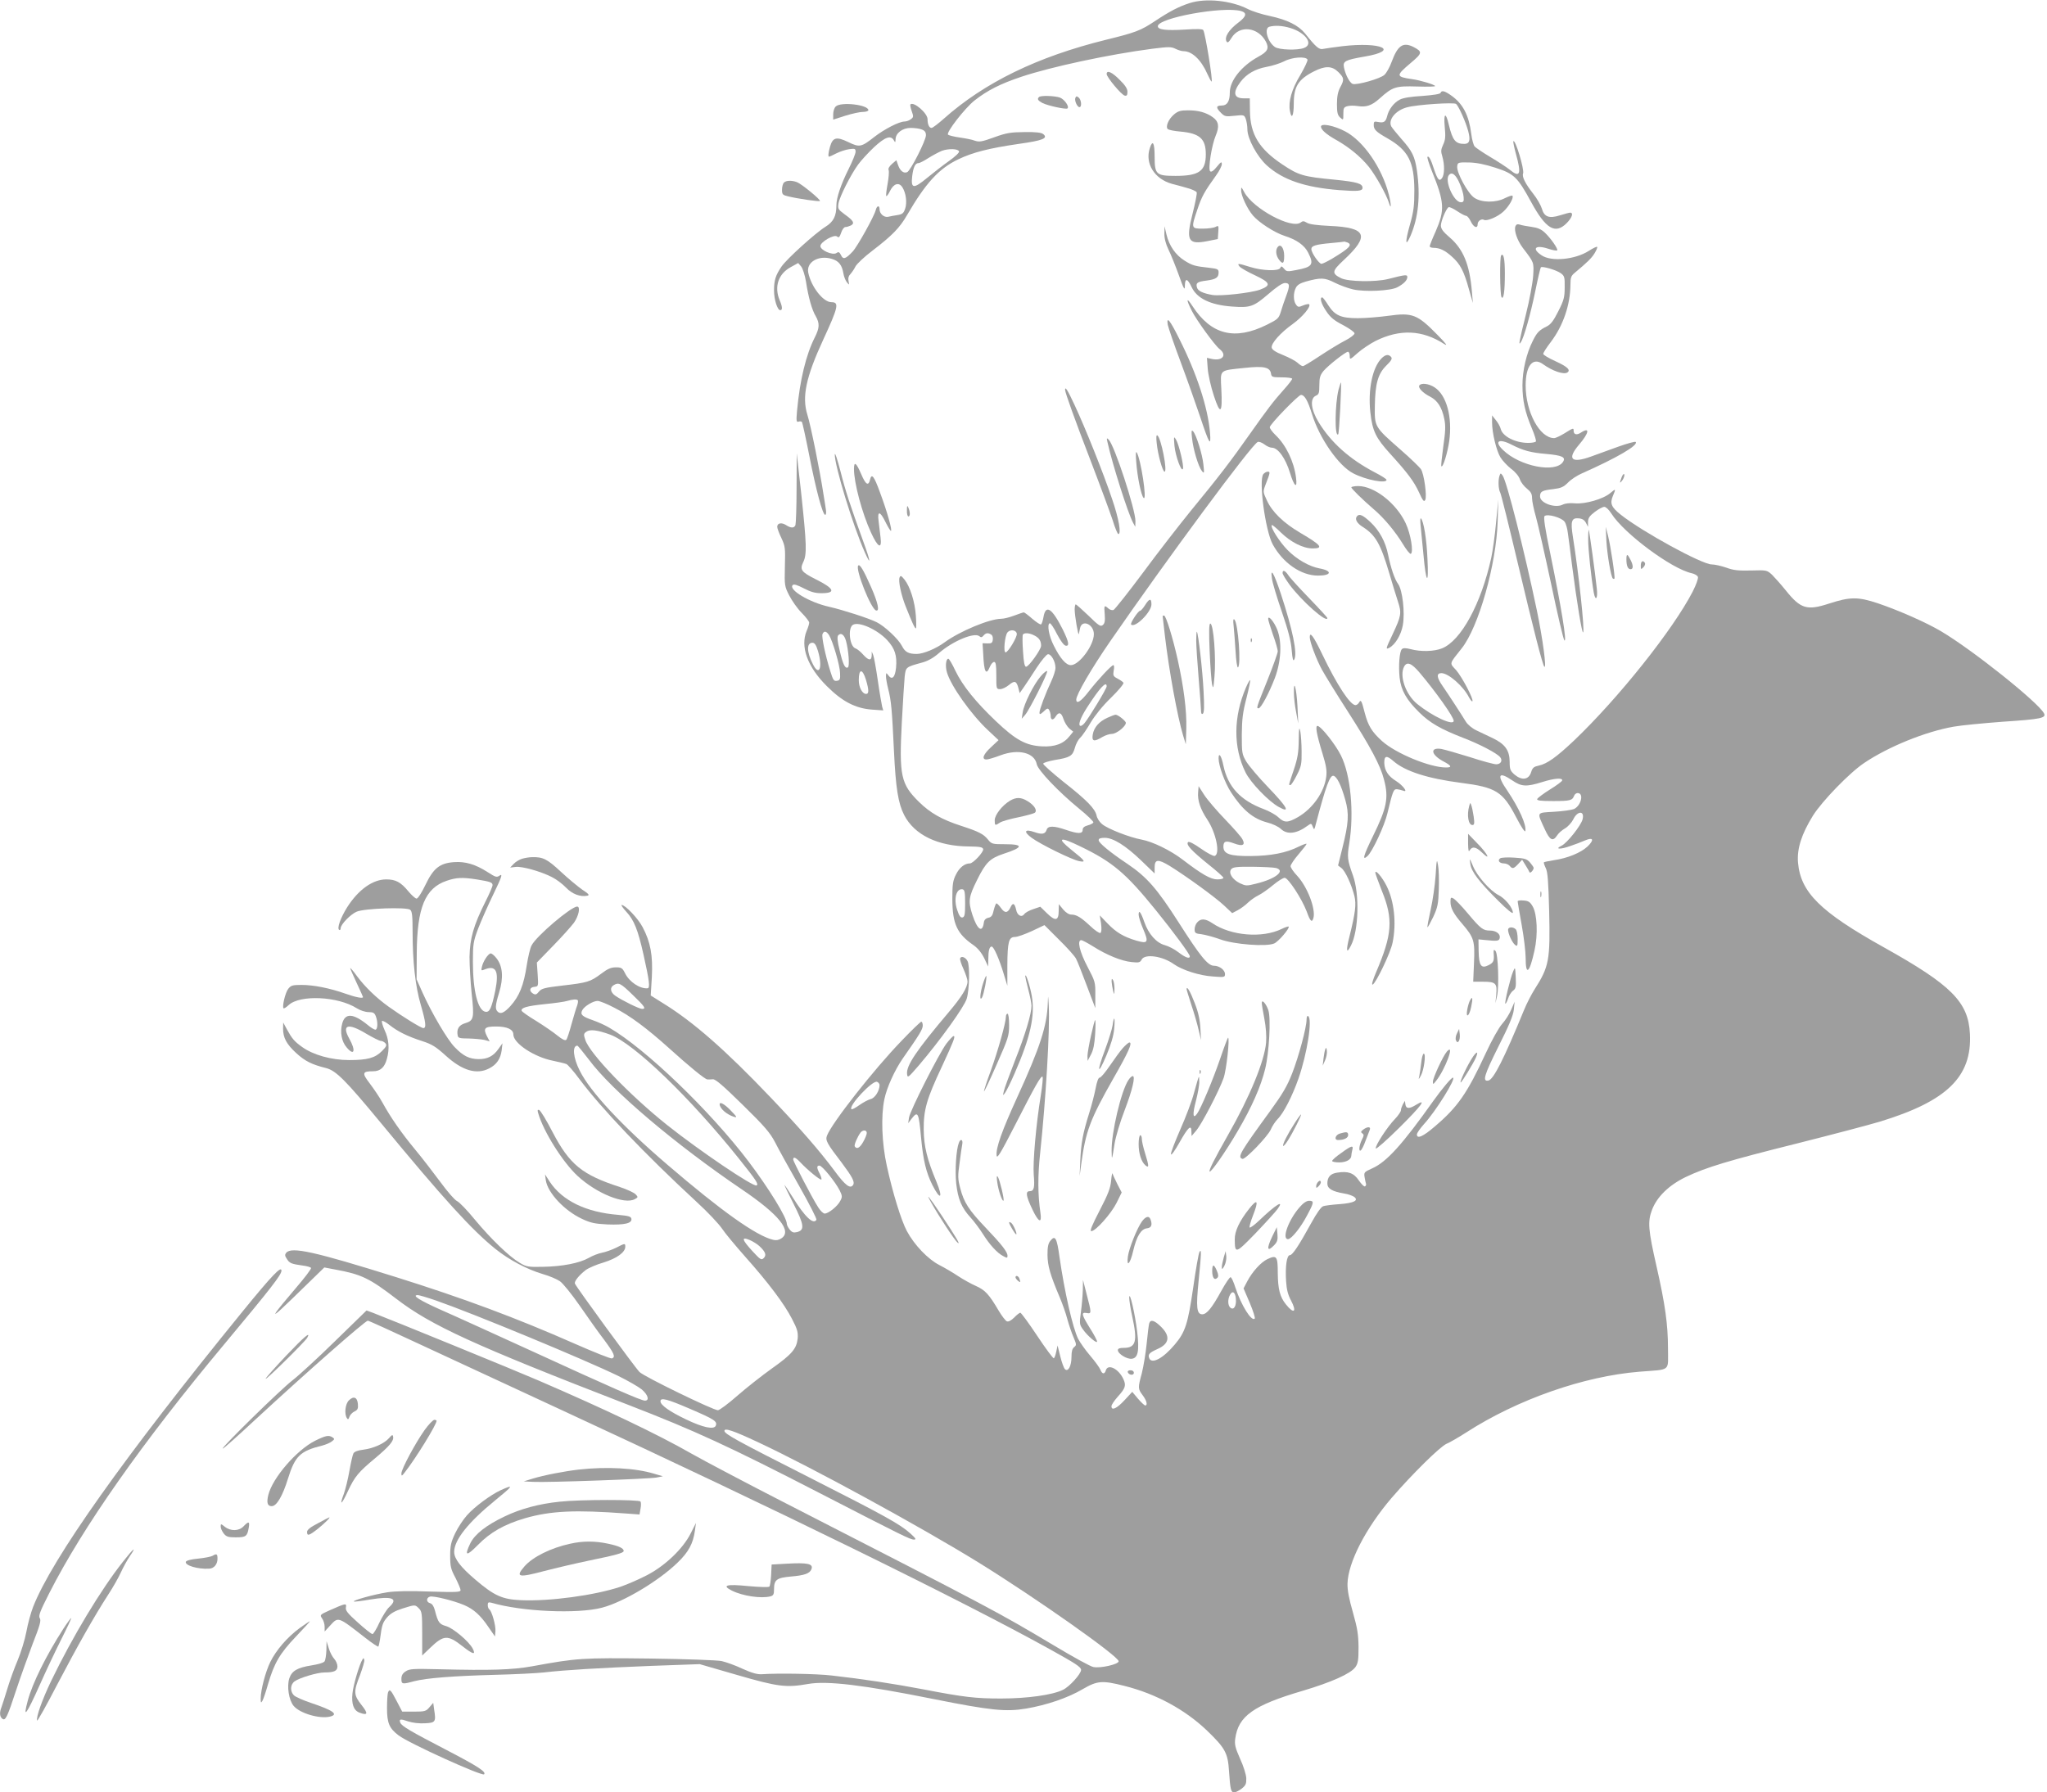 <?xml version="1.0" standalone="no"?>
<!DOCTYPE svg PUBLIC "-//W3C//DTD SVG 20010904//EN"
 "http://www.w3.org/TR/2001/REC-SVG-20010904/DTD/svg10.dtd">
<svg version="1.0" xmlns="http://www.w3.org/2000/svg"
 width="1280pt" height="1121pt" viewBox="0 0 1280 1121"
 preserveAspectRatio="xMidYMid meet">
<g transform="translate(0,1121) scale(0.1,-0.1)"
fill="#9e9e9e" stroke="none">
<path d="M7440 11191 c-69 -22 -126 -52 -215 -111 -93 -62 -123 -73 -310 -119
-429 -106 -759 -267 -1014 -494 -35 -31 -69 -57 -76 -57 -15 0 -25 22 -25 55
0 37 -87 112 -107 92 -3 -3 1 -22 8 -42 12 -34 12 -38 -6 -51 -10 -8 -28 -14
-39 -14 -34 0 -126 -48 -187 -95 -84 -66 -94 -68 -166 -33 -73 35 -96 29 -113
-30 -11 -40 -13 -62 -5 -62 2 0 22 9 45 21 22 11 58 23 80 26 36 5 40 3 40
-16 0 -12 -20 -61 -44 -109 -48 -96 -76 -179 -76 -226 0 -67 -18 -103 -68
-134 -63 -39 -242 -201 -275 -249 -37 -54 -47 -86 -47 -149 0 -57 21 -124 39
-124 15 0 14 21 -4 63 -35 84 -8 164 69 206 l47 26 19 -22 c10 -13 23 -54 30
-95 15 -98 37 -176 61 -216 25 -44 24 -73 -6 -132 -55 -109 -93 -265 -111
-459 -6 -65 -4 -73 10 -68 8 3 18 2 21 -3 3 -5 24 -100 46 -212 42 -214 83
-368 99 -368 5 0 7 12 5 28 -2 15 -9 61 -16 102 -20 134 -79 429 -101 498 -34
111 -8 234 99 466 95 206 102 236 52 236 -52 0 -127 97 -145 185 -13 66 65
111 147 86 44 -13 64 -38 73 -92 3 -19 13 -44 22 -55 15 -18 15 -18 10 8 -4
18 0 32 11 43 9 10 24 31 32 48 9 17 57 62 106 99 125 96 170 142 217 223 117
201 199 291 321 349 90 43 191 69 377 96 150 21 185 35 154 61 -13 10 -45 14
-118 13 -87 -1 -113 -5 -190 -33 -77 -28 -93 -30 -120 -21 -17 7 -60 15 -95
20 -35 5 -68 13 -73 18 -13 13 104 164 165 213 80 63 162 105 294 149 185 62
549 140 818 175 103 13 119 13 145 0 16 -8 38 -15 50 -15 54 0 111 -54 150
-143 12 -26 23 -47 26 -47 10 0 -39 301 -52 322 -5 7 -41 8 -115 3 -118 -7
-169 -1 -169 21 0 52 407 126 520 95 39 -11 34 -34 -15 -71 -62 -46 -91 -94
-75 -120 6 -10 14 -4 30 22 49 83 167 70 216 -23 21 -42 11 -62 -48 -94 -104
-57 -178 -149 -178 -223 0 -55 -16 -82 -50 -82 -37 0 -38 -13 -5 -46 23 -23
30 -24 85 -18 58 6 60 6 70 -20 5 -15 10 -44 10 -65 0 -58 61 -171 122 -226
100 -90 237 -137 452 -154 117 -9 146 -6 146 14 0 27 -34 37 -172 51 -199 19
-227 27 -330 96 -145 97 -200 188 -202 333 l-1 80 -38 0 c-63 0 -70 37 -20
103 37 49 92 81 164 94 35 6 83 22 108 34 49 27 138 33 147 11 2 -7 -18 -50
-45 -96 -54 -89 -76 -167 -65 -225 10 -57 24 -31 24 45 0 108 28 153 127 203
71 36 113 34 152 -5 36 -36 38 -47 11 -96 -14 -27 -20 -57 -20 -104 0 -53 4
-69 20 -84 20 -18 20 -17 20 23 0 36 3 42 26 48 14 4 41 4 61 1 56 -9 90 2
141 48 80 72 99 78 233 74 64 -2 115 -1 113 3 -6 10 -93 36 -144 43 -102 15
-103 21 -10 100 75 63 76 71 19 101 -66 33 -99 10 -137 -93 -12 -33 -32 -69
-45 -81 -25 -24 -170 -65 -198 -57 -19 6 -46 57 -55 103 -8 39 7 47 128 68
225 38 107 94 -139 65 -54 -7 -107 -14 -120 -17 -24 -6 -45 12 -111 95 -43 53
-111 87 -222 111 -49 10 -111 30 -138 44 -105 53 -261 69 -362 37z m628 -156
c97 -29 148 -102 86 -125 -41 -16 -156 -12 -182 6 -46 32 -70 118 -34 127 35
9 80 7 130 -8z m-2304 -635 c19 -7 26 -17 26 -36 0 -32 -97 -224 -118 -231
-22 -9 -44 9 -56 44 l-11 31 -27 -23 c-18 -16 -26 -30 -21 -40 3 -9 0 -48 -7
-86 -7 -38 -11 -72 -8 -75 3 -3 14 12 24 33 23 46 56 55 77 21 22 -35 30 -95
17 -133 -10 -29 -17 -35 -48 -40 -20 -3 -47 -8 -59 -11 -25 -5 -53 19 -53 47
0 27 -17 24 -24 -5 -10 -40 -115 -228 -144 -259 -44 -47 -60 -52 -73 -23 -10
20 -15 23 -29 13 -25 -15 -100 18 -100 44 0 26 86 75 104 60 11 -10 16 -5 26
24 6 19 18 35 26 35 9 0 24 5 35 10 25 14 16 30 -40 70 -40 30 -43 34 -38 67
7 43 77 181 123 244 19 26 63 74 99 108 69 64 105 77 124 44 9 -16 10 -15 11
5 0 39 43 72 94 72 25 0 56 -4 70 -10z m233 -137 c3 -7 -26 -34 -63 -60 -37
-26 -98 -74 -136 -105 -86 -71 -103 -69 -94 10 7 57 19 82 40 82 7 0 34 14 62
32 27 17 65 37 84 45 42 15 102 13 107 -4z"/>
<path d="M6920 10747 c0 -20 93 -131 113 -135 13 -3 17 3 17 24 0 19 -14 41
-49 75 -47 48 -81 63 -81 36z"/>
<path d="M9008 10629 c-2 -7 -46 -14 -113 -19 -72 -4 -121 -12 -142 -23 -37
-19 -69 -61 -79 -103 -9 -36 -21 -44 -56 -37 -25 5 -28 3 -28 -19 0 -28 15
-43 84 -82 132 -76 169 -146 170 -326 0 -96 -4 -131 -27 -213 -32 -112 -30
-147 3 -72 49 114 63 249 40 409 -13 88 -30 122 -96 196 -29 33 -58 69 -64 79
-22 42 28 102 99 120 63 17 292 32 306 21 16 -14 61 -113 76 -171 15 -56 8
-79 -25 -79 -55 0 -73 23 -96 118 -19 83 -34 77 -26 -11 6 -61 4 -82 -10 -112
-14 -30 -15 -42 -5 -74 15 -51 14 -113 -2 -135 -17 -23 -28 -10 -51 59 -18 57
-32 82 -40 74 -3 -3 9 -43 28 -90 79 -195 81 -243 23 -377 -21 -46 -37 -87
-37 -92 0 -6 11 -10 24 -10 39 0 72 -16 116 -56 51 -46 74 -89 105 -202 l25
-87 -6 70 c-14 170 -54 267 -139 340 -41 35 -55 54 -55 74 0 28 32 105 48 115
5 3 29 -8 53 -24 24 -16 50 -30 57 -30 7 0 20 -16 29 -35 18 -38 43 -47 43
-16 0 19 25 35 39 26 17 -10 85 18 121 51 36 33 68 89 57 100 -3 3 -23 -4 -46
-15 -57 -30 -146 -29 -192 2 -40 26 -112 158 -107 197 3 24 5 25 73 24 48 -1
101 -12 166 -33 117 -38 138 -58 223 -214 92 -169 151 -204 222 -133 34 34 45
66 22 66 -6 0 -35 -8 -64 -17 -68 -21 -98 -10 -113 43 -6 20 -30 63 -55 94
-48 61 -70 105 -62 125 9 24 -48 214 -61 202 -2 -3 5 -39 16 -79 36 -128 26
-153 -39 -99 -20 16 -74 51 -121 79 -47 28 -91 58 -98 66 -7 8 -17 44 -21 78
-15 117 -51 187 -123 239 -43 31 -63 36 -69 18z m120 -568 c12 -27 23 -64 24
-82 3 -28 -1 -34 -17 -34 -44 0 -104 135 -75 170 19 23 44 3 68 -54z"/>
<path d="M6497 10603 c-13 -12 -7 -22 21 -37 33 -17 149 -42 157 -34 13 12
-20 58 -48 68 -33 11 -120 14 -130 3z"/>
<path d="M6724 10597 c-6 -17 12 -57 26 -57 16 0 12 46 -5 60 -12 10 -16 9
-21 -3z"/>
<path d="M5226 10544 c-9 -8 -16 -30 -16 -49 l0 -33 75 24 c42 13 91 24 110
24 19 0 35 5 35 11 0 34 -173 54 -204 23z"/>
<path d="M7342 10495 c-36 -30 -56 -79 -39 -93 7 -5 42 -12 79 -15 120 -11
158 -45 158 -142 0 -105 -42 -135 -189 -135 -121 0 -131 9 -131 119 0 88 -12
110 -30 55 -32 -96 29 -194 139 -224 20 -5 61 -16 92 -25 31 -8 59 -21 62 -28
3 -7 -9 -66 -25 -130 -44 -172 -30 -199 92 -175 l65 13 3 43 c3 41 2 43 -17
33 -11 -6 -47 -11 -80 -11 -73 0 -74 1 -33 122 27 80 43 109 117 212 19 26 35
58 35 69 0 18 -5 16 -31 -16 -21 -26 -35 -35 -42 -28 -14 14 10 164 35 223 24
57 19 89 -20 116 -41 29 -89 42 -153 42 -47 0 -63 -5 -87 -25z"/>
<path d="M8260 10418 c0 -19 34 -49 95 -83 83 -47 153 -105 205 -169 45 -58
108 -171 125 -224 15 -50 15 -11 0 49 -43 169 -158 336 -273 397 -70 37 -152
53 -152 30z"/>
<path d="M4902 10068 c-7 -7 -12 -27 -12 -45 0 -29 4 -33 38 -41 61 -15 193
-34 199 -29 7 7 -115 107 -144 118 -33 12 -67 11 -81 -3z"/>
<path d="M7761 10020 c-1 -32 38 -116 73 -157 38 -45 136 -108 198 -128 76
-24 125 -59 148 -105 38 -75 27 -90 -75 -109 -55 -11 -61 -10 -76 9 -14 16
-18 17 -23 5 -8 -22 -110 -19 -188 5 -77 24 -84 25 -67 3 8 -9 51 -34 97 -55
97 -46 102 -63 30 -90 -56 -20 -243 -41 -296 -33 -58 10 -91 25 -97 46 -9 29
1 37 58 44 61 8 77 19 77 51 0 20 -6 23 -57 29 -93 10 -108 15 -156 45 -56 35
-96 93 -113 163 l-12 52 -1 -45 c-1 -29 8 -64 25 -100 15 -30 44 -102 65 -160
32 -90 38 -100 38 -67 1 49 16 47 42 -8 33 -71 117 -112 250 -122 116 -9 137
-2 229 77 53 46 89 70 105 70 31 0 32 -16 6 -85 -10 -27 -25 -70 -32 -95 -13
-42 -19 -47 -87 -81 -201 -100 -348 -63 -465 116 -39 60 -42 45 -4 -30 27 -55
144 -216 173 -238 49 -38 18 -76 -48 -62 l-31 7 5 -68 c3 -38 20 -114 38 -168
41 -126 55 -113 47 41 -6 124 -16 115 146 132 120 13 159 5 165 -37 3 -20 9
-22 68 -22 35 0 64 -4 64 -9 0 -5 -21 -33 -48 -63 -69 -77 -107 -127 -217
-283 -120 -170 -189 -261 -365 -475 -74 -91 -211 -267 -303 -392 -93 -125
-176 -229 -184 -233 -9 -3 -23 1 -33 10 -25 23 -27 19 -22 -38 3 -40 0 -56
-12 -66 -14 -12 -26 -4 -89 58 -41 39 -77 71 -80 71 -4 0 -7 -14 -7 -32 0 -37
22 -168 26 -153 1 6 5 22 8 38 13 55 86 22 86 -39 0 -71 -92 -194 -144 -194
-30 0 -67 42 -107 123 -30 58 -43 133 -25 139 5 2 26 -28 45 -67 21 -40 43
-71 54 -73 26 -5 21 23 -18 102 -67 133 -106 158 -120 77 -4 -23 -11 -43 -15
-46 -5 -3 -29 13 -55 35 -25 22 -49 40 -53 40 -4 0 -31 -9 -60 -20 -29 -11
-65 -20 -81 -20 -72 0 -258 -77 -354 -147 -54 -40 -134 -73 -175 -73 -51 0
-73 12 -92 50 -22 43 -108 124 -159 149 -48 24 -209 76 -296 96 -123 27 -257
107 -228 136 7 7 27 1 68 -20 44 -23 71 -31 111 -31 94 0 82 29 -37 88 -89 45
-99 59 -76 107 23 48 21 110 -12 420 l-29 260 -1 -217 c0 -119 -4 -223 -7
-232 -8 -20 -28 -20 -59 0 -28 18 -55 13 -55 -11 0 -9 12 -41 26 -70 24 -51
25 -63 22 -177 -3 -120 -2 -125 27 -182 17 -33 51 -82 78 -109 26 -26 47 -54
47 -61 0 -8 -7 -31 -16 -52 -41 -98 5 -225 126 -345 97 -97 179 -139 281 -147
l72 -5 -7 24 c-3 13 -16 86 -27 163 -11 76 -24 148 -29 160 l-9 21 0 -22 c-1
-36 -18 -36 -52 1 -17 20 -40 38 -50 41 -36 12 -49 126 -16 147 37 23 153 -29
215 -96 48 -52 62 -97 55 -172 -6 -61 -25 -79 -48 -48 -14 18 -14 18 -15 -5 0
-13 6 -49 14 -80 19 -73 24 -133 36 -388 11 -230 26 -327 64 -401 64 -124 211
-195 406 -196 68 -1 85 -4 88 -17 3 -18 -63 -89 -83 -89 -33 0 -66 -26 -87
-69 -20 -39 -23 -62 -23 -156 1 -153 29 -215 132 -286 27 -19 50 -47 67 -81
l25 -53 1 47 c0 52 7 78 21 78 13 0 47 -77 75 -170 l23 -75 0 127 c1 149 9
178 48 178 15 0 62 17 106 37 l78 37 90 -90 c50 -49 98 -102 107 -119 9 -16
39 -93 68 -170 l53 -140 0 82 c1 80 -1 85 -49 177 -49 93 -66 166 -39 166 7 0
40 -18 74 -39 85 -54 178 -92 241 -98 46 -5 53 -3 63 16 20 37 130 22 201 -29
52 -37 161 -72 243 -77 73 -6 77 -5 77 15 0 25 -35 52 -69 52 -38 0 -85 58
-221 271 -136 213 -199 284 -320 366 -111 74 -180 132 -180 148 0 11 11 15 38
15 53 0 130 -48 228 -142 l84 -81 0 37 c0 52 20 55 93 11 102 -63 287 -197
341 -248 l51 -48 34 18 c19 10 48 31 65 48 17 16 47 37 66 46 19 9 60 38 90
63 30 25 63 46 73 46 22 0 107 -130 138 -211 22 -62 33 -72 42 -40 15 57 -38
195 -102 264 -23 24 -41 51 -41 60 0 8 22 42 50 74 27 32 50 61 50 65 0 4 -22
-4 -49 -17 -77 -39 -174 -58 -301 -59 -130 -1 -170 13 -170 59 0 35 16 39 67
20 53 -20 72 -11 52 26 -6 13 -55 69 -109 125 -53 55 -112 124 -131 154 l-34
53 -3 -36 c-5 -53 14 -108 58 -174 54 -82 81 -213 46 -226 -8 -3 -46 17 -86
45 -45 32 -75 47 -81 41 -15 -15 23 -55 127 -139 52 -41 94 -79 94 -84 0 -6
-17 -10 -38 -10 -41 0 -96 31 -216 123 -77 59 -188 113 -258 126 -75 14 -212
67 -247 97 -16 13 -31 37 -34 53 -9 43 -60 96 -208 212 -71 57 -128 108 -126
113 2 6 35 16 74 23 94 15 110 25 124 75 6 24 21 52 33 63 13 12 42 55 66 96
27 45 76 106 128 156 46 45 81 87 77 93 -3 5 -20 17 -37 26 -27 14 -29 19 -24
50 4 19 3 34 -2 34 -12 0 -95 -89 -156 -167 -47 -61 -76 -79 -76 -48 0 31 95
194 212 364 356 516 887 1234 923 1247 8 3 26 -4 41 -15 15 -12 36 -21 47 -21
38 0 85 -65 113 -156 26 -87 48 -105 38 -31 -13 102 -63 204 -128 266 -20 19
-36 41 -36 49 0 18 179 202 195 202 23 0 43 -36 69 -120 46 -150 167 -325 259
-371 79 -41 207 -65 207 -40 0 5 -33 26 -72 46 -159 83 -275 187 -353 315 -48
79 -55 148 -17 165 19 8 22 17 22 67 0 46 5 62 26 88 31 36 138 120 153 120 6
0 11 -12 11 -26 0 -25 1 -25 49 18 27 24 78 58 113 76 152 75 291 69 428 -19
25 -16 14 0 -40 55 -127 130 -157 142 -308 121 -58 -8 -144 -15 -191 -15 -107
0 -144 17 -186 82 -16 26 -33 48 -37 48 -18 0 -6 -41 25 -86 25 -38 48 -58
105 -87 39 -21 72 -44 72 -52 0 -8 -26 -28 -57 -44 -32 -16 -102 -59 -157 -95
-54 -36 -103 -66 -109 -66 -6 0 -21 9 -33 21 -12 11 -53 33 -90 48 -48 19 -70
34 -72 47 -4 27 55 93 132 148 60 43 116 110 102 123 -3 3 -20 0 -37 -7 -28
-12 -33 -12 -45 5 -17 23 -18 72 -1 105 9 18 27 29 62 39 95 26 118 25 181 -7
32 -16 84 -35 115 -42 75 -17 234 -9 276 13 40 21 63 44 63 64 0 17 -10 16
-120 -12 -79 -20 -249 -17 -294 5 -60 30 -58 44 16 113 165 153 145 204 -86
214 -81 4 -129 10 -144 20 -18 11 -26 12 -38 2 -55 -45 -299 86 -354 190 -18
33 -19 34 -19 11z m663 -326 c36 -14 15 -36 -93 -101 -30 -18 -61 -33 -68 -33
-15 0 -63 69 -63 92 0 21 26 29 125 38 44 4 81 8 82 9 1 0 8 -2 17 -5z m-2066
-2447 c4 -20 -54 -117 -70 -117 -15 0 -5 105 12 125 17 20 54 16 58 -8z
m-1174 -9 c23 -37 68 -189 69 -238 2 -39 -1 -45 -20 -48 -19 -3 -24 5 -41 60
-33 106 -55 215 -49 232 9 22 24 20 41 -6z m106 -36 c16 -59 24 -159 12 -166
-17 -10 -31 17 -51 104 -15 59 -17 87 -10 96 17 20 38 5 49 -34z m908 39 c8
-4 12 -19 10 -32 -2 -20 -9 -24 -33 -23 l-31 1 4 -66 c5 -115 18 -139 42 -81
7 17 19 30 26 30 11 0 14 -19 14 -85 0 -83 0 -85 24 -85 14 0 38 12 55 26 35
29 47 26 59 -19 l8 -32 28 40 c15 22 51 76 79 120 29 44 60 81 69 83 20 4 48
-45 48 -85 0 -15 -12 -53 -26 -83 -36 -76 -74 -177 -74 -197 0 -13 5 -12 26 7
21 21 27 22 34 10 5 -8 10 -25 10 -37 0 -28 16 -30 32 -3 19 30 35 24 48 -17
7 -21 23 -47 36 -59 l25 -20 -22 -27 c-38 -49 -93 -69 -173 -65 -101 5 -165
40 -289 158 -126 120 -207 220 -253 315 -19 41 -39 75 -44 75 -15 0 -20 -46
-9 -84 23 -83 151 -264 257 -363 l66 -62 -47 -44 c-49 -45 -61 -77 -28 -77 10
0 50 12 87 26 112 42 213 17 227 -56 8 -38 138 -174 264 -277 52 -42 92 -81
90 -87 -2 -5 -18 -14 -35 -18 -22 -6 -32 -15 -32 -28 0 -26 -29 -26 -105 0
-75 26 -112 26 -120 1 -9 -28 -29 -32 -77 -15 -61 21 -70 3 -17 -36 56 -41
253 -138 298 -146 45 -9 37 2 -52 73 -93 75 -70 82 59 19 201 -97 284 -167
471 -398 111 -137 213 -275 213 -289 0 -18 -28 -8 -71 25 -24 19 -63 39 -86
45 -52 14 -101 69 -127 143 -22 63 -36 82 -36 47 0 -13 13 -54 29 -91 35 -82
29 -92 -43 -71 -81 24 -127 52 -180 107 l-49 51 8 -51 c4 -34 3 -54 -4 -59 -6
-3 -35 16 -63 43 -60 56 -87 72 -120 72 -14 0 -34 13 -50 32 l-27 33 -1 -43
c0 -61 -21 -65 -73 -14 l-42 41 -44 -15 c-25 -8 -50 -22 -56 -31 -17 -23 -44
-9 -51 27 -9 41 -21 47 -35 16 -17 -37 -36 -39 -59 -6 -12 17 -25 30 -29 30
-4 0 -11 -19 -17 -42 -7 -33 -14 -44 -34 -48 -17 -4 -26 -14 -28 -30 -9 -68
-41 -45 -72 50 -27 84 -23 111 31 219 53 107 80 133 164 161 124 40 127 60 11
60 -81 0 -85 1 -108 29 -28 35 -58 50 -168 86 -121 39 -194 81 -264 150 -113
111 -124 164 -107 495 7 129 15 259 18 288 7 60 7 60 105 87 39 10 73 29 110
61 86 75 221 131 252 105 10 -9 16 -8 26 4 14 17 29 19 48 6z m271 -6 c29 -15
41 -33 41 -64 0 -23 -77 -131 -94 -131 -9 0 -15 27 -19 96 -4 53 -4 100 -1
105 8 13 42 11 73 -6z m-1354 -97 c31 -105 7 -162 -33 -80 -38 75 -39 132 -2
132 14 0 23 -13 35 -52z m300 -180 c19 -64 19 -88 1 -88 -24 0 -46 41 -46 86
0 73 23 74 45 2z m1505 -41 c0 -14 -111 -197 -138 -229 -8 -10 -19 -18 -24
-18 -20 0 -4 47 38 113 81 126 124 172 124 134z m1060 -1136 c60 -17 -4 -68
-123 -97 -62 -16 -67 -15 -104 2 -48 24 -73 65 -54 88 11 13 35 16 135 15 66
-1 132 -4 146 -8z m-1945 -221 c0 -71 -3 -85 -17 -88 -12 -2 -21 11 -33 48
-23 69 -5 135 34 128 13 -3 16 -18 16 -88z"/>
<path d="M6508 6981 c-45 -53 -105 -173 -113 -226 l-6 -40 22 25 c27 32 141
258 137 272 -2 6 -20 -8 -40 -31z"/>
<path d="M6315 6202 c-49 -30 -95 -89 -95 -122 0 -35 2 -35 34 -14 13 8 65 23
116 33 51 11 96 23 102 29 15 15 -6 47 -46 71 -41 26 -72 26 -111 3z"/>
<path d="M9476 9795 c-10 -27 11 -88 46 -135 71 -93 70 -89 65 -175 -3 -44
-23 -153 -46 -244 -43 -172 -47 -196 -31 -171 20 30 61 177 90 318 16 79 32
147 35 150 9 9 98 -17 125 -37 23 -17 25 -25 24 -89 0 -61 -5 -80 -40 -149
-29 -58 -47 -82 -71 -94 -49 -24 -62 -38 -88 -90 -40 -79 -65 -185 -65 -279 0
-96 16 -168 60 -272 16 -38 27 -74 24 -79 -3 -5 -24 -9 -48 -9 -81 0 -161 41
-172 88 -4 15 -18 40 -31 55 l-23 29 0 -44 c0 -66 27 -176 52 -218 13 -21 43
-53 67 -72 26 -19 49 -47 55 -66 6 -18 26 -44 44 -58 25 -20 32 -33 32 -60 0
-18 11 -71 24 -116 13 -46 56 -236 96 -423 39 -187 76 -344 82 -350 18 -18
-19 207 -88 543 -33 156 -43 227 -36 234 17 17 110 -10 126 -36 8 -11 17 -43
20 -71 4 -27 16 -117 26 -200 30 -232 62 -425 69 -420 12 7 -27 367 -64 600
-15 96 -8 118 38 113 22 -2 35 -11 44 -28 l13 -25 0 30 c0 24 9 38 42 63 23
18 50 32 60 32 10 0 29 -18 44 -42 79 -125 377 -346 502 -373 18 -4 36 -14 39
-23 4 -9 -11 -49 -32 -91 -123 -239 -466 -669 -743 -933 -110 -104 -168 -145
-219 -156 -32 -7 -40 -13 -49 -42 -15 -47 -57 -53 -103 -15 -27 24 -31 33 -31
79 0 72 -28 112 -105 149 -33 16 -80 38 -105 50 -25 12 -53 36 -63 52 -28 46
-112 175 -146 224 -38 54 -40 81 -8 81 44 0 137 -81 173 -152 9 -16 18 -27 21
-24 10 10 -65 153 -102 195 -42 46 -45 35 35 136 106 133 217 526 225 795 l4
135 -14 -143 c-7 -79 -21 -178 -30 -220 -63 -288 -189 -519 -308 -567 -49 -20
-134 -22 -196 -5 -32 8 -47 8 -55 0 -15 -15 -22 -104 -14 -179 9 -79 42 -137
122 -216 68 -67 135 -105 276 -160 102 -39 209 -95 230 -120 18 -21 5 -45 -24
-45 -14 0 -89 20 -165 45 -77 24 -158 47 -179 51 -72 11 -64 -36 12 -77 53
-28 58 -39 18 -39 -102 0 -314 88 -400 165 -64 58 -87 96 -108 176 -20 78 -24
86 -36 65 -5 -9 -15 -16 -22 -16 -33 0 -115 124 -208 318 -54 113 -78 145 -78
107 0 -30 42 -141 77 -205 20 -36 92 -153 161 -260 141 -220 204 -337 226
-425 31 -115 18 -178 -70 -357 -59 -121 -68 -154 -33 -122 31 28 107 191 125
269 33 138 38 150 59 149 11 -1 28 -5 39 -9 34 -14 -1 33 -44 60 -50 31 -72
66 -74 112 -1 47 14 51 57 13 73 -64 214 -109 422 -136 219 -28 262 -54 346
-216 33 -63 55 -96 57 -85 8 38 -40 144 -112 251 -69 100 -57 125 32 64 56
-38 87 -40 186 -9 76 24 130 28 124 9 -2 -6 -37 -32 -78 -57 -40 -25 -75 -52
-78 -58 -3 -10 21 -13 100 -13 107 0 120 4 131 33 3 9 13 17 22 17 41 0 22
-79 -23 -100 -15 -6 -71 -14 -125 -17 -112 -7 -108 1 -57 -110 31 -68 50 -78
76 -39 8 14 31 34 50 45 19 11 41 36 51 55 26 56 73 58 59 2 -9 -38 -97 -149
-131 -165 -47 -23 -8 -25 55 -2 30 10 72 26 92 35 52 22 58 3 14 -39 -42 -39
-126 -73 -210 -85 -32 -5 -60 -11 -62 -13 -2 -2 3 -18 11 -35 13 -24 17 -83
22 -269 7 -309 0 -348 -92 -492 -19 -30 -49 -88 -66 -130 -124 -302 -190 -433
-222 -439 -39 -8 -27 33 62 211 67 133 93 195 97 232 l5 50 -21 -49 c-11 -27
-37 -68 -58 -91 -21 -24 -65 -103 -101 -181 -117 -253 -176 -338 -320 -460
-73 -63 -111 -79 -111 -49 0 9 20 37 43 63 74 80 206 292 182 292 -10 0 -69
-71 -122 -145 -193 -272 -292 -382 -382 -422 -51 -23 -53 -25 -48 -56 3 -18 7
-36 9 -42 1 -5 -1 -12 -7 -15 -5 -3 -22 14 -38 37 -31 47 -68 60 -135 49 -43
-6 -62 -28 -62 -68 0 -32 30 -50 107 -63 22 -3 49 -13 60 -20 31 -23 0 -39
-90 -46 -46 -3 -92 -9 -103 -13 -13 -4 -41 -44 -74 -104 -78 -142 -118 -202
-134 -202 -20 0 -30 -71 -24 -163 3 -52 12 -86 31 -121 38 -72 18 -87 -32 -24
-38 47 -50 96 -51 196 0 106 -7 114 -65 87 -41 -20 -93 -77 -126 -139 l-23
-44 39 -91 c21 -50 35 -94 31 -98 -20 -20 -84 82 -121 194 -11 35 -24 64 -30
65 -5 2 -32 -38 -60 -89 -56 -102 -89 -143 -117 -143 -35 0 -40 43 -23 209 18
182 18 203 5 180 -5 -8 -23 -109 -39 -223 -33 -226 -49 -277 -115 -355 -74
-88 -145 -125 -160 -85 -9 23 1 34 50 56 76 33 84 80 25 139 -42 42 -67 49
-75 22 -3 -10 -10 -67 -16 -128 -6 -60 -20 -143 -30 -183 -25 -92 -25 -98 5
-138 25 -33 33 -64 16 -64 -5 0 -25 19 -45 42 l-36 43 -48 -52 c-48 -52 -82
-68 -82 -38 0 9 17 34 38 58 50 55 55 72 36 113 -30 64 -96 96 -109 54 -8 -27
-23 -25 -34 3 -5 13 -34 53 -64 88 -30 35 -63 82 -75 105 -34 67 -86 297 -117
513 -16 118 -27 138 -56 102 -15 -18 -19 -39 -19 -90 1 -68 16 -122 77 -266
16 -38 38 -99 47 -135 10 -36 27 -87 39 -114 19 -45 19 -49 4 -61 -12 -9 -17
-27 -17 -62 0 -56 -21 -96 -41 -76 -7 7 -20 43 -29 80 l-17 68 -8 -38 c-4 -20
-11 -39 -15 -42 -4 -3 -51 60 -104 140 -53 80 -101 145 -106 145 -4 0 -22 -13
-38 -30 -19 -19 -36 -28 -46 -24 -9 4 -32 34 -52 68 -59 100 -83 127 -141 153
-30 13 -80 41 -112 62 -31 21 -84 52 -117 69 -71 36 -157 126 -203 212 -36 67
-90 243 -126 410 -31 141 -37 310 -15 415 15 73 64 181 115 255 106 151 125
183 125 206 0 13 -4 24 -9 24 -5 0 -61 -54 -124 -120 -174 -180 -436 -514
-466 -593 -11 -29 0 -49 93 -170 65 -87 82 -119 71 -137 -17 -28 -48 -6 -115
85 -92 124 -213 264 -403 463 -280 294 -483 472 -670 587 l-78 49 7 115 c7
136 -8 219 -58 313 -29 55 -108 138 -131 138 -5 0 8 -19 30 -43 48 -52 72
-112 107 -268 37 -165 42 -209 25 -210 -47 -4 -113 39 -140 93 -17 34 -23 38
-58 38 -30 0 -51 -9 -92 -40 -68 -51 -86 -56 -242 -74 -111 -13 -131 -18 -147
-38 -15 -19 -22 -21 -37 -12 -26 16 -22 39 8 42 26 3 26 3 21 78 l-5 74 100
103 c55 56 114 122 132 146 30 43 42 101 20 101 -38 0 -256 -185 -285 -243 -9
-16 -22 -72 -30 -123 -19 -126 -46 -194 -103 -257 -37 -40 -59 -51 -77 -36
-19 16 -18 39 7 121 28 92 23 163 -15 213 -15 20 -33 34 -39 32 -17 -5 -45
-49 -53 -81 -6 -26 -5 -28 12 -21 75 32 96 -6 71 -131 -23 -109 -35 -136 -61
-132 -48 7 -79 132 -79 313 0 110 3 127 32 205 18 47 61 145 96 217 52 107 59
130 41 118 -20 -14 -26 -12 -76 20 -76 49 -140 68 -210 63 -90 -6 -130 -38
-180 -143 -23 -48 -47 -85 -55 -85 -8 0 -31 21 -52 46 -47 57 -79 74 -138 74
-84 0 -174 -64 -244 -174 -42 -67 -65 -132 -50 -142 5 -3 9 2 9 10 0 24 61 87
100 104 48 21 313 30 335 12 12 -10 15 -39 15 -139 0 -185 17 -339 51 -455 32
-111 36 -146 16 -146 -14 0 -132 73 -217 134 -78 56 -147 123 -197 190 -23 32
-43 55 -43 51 0 -4 18 -45 40 -92 22 -47 40 -87 40 -89 0 -10 -44 -2 -109 21
-99 35 -200 55 -276 55 -56 0 -66 -3 -83 -25 -18 -23 -39 -111 -29 -121 3 -3
17 6 32 20 71 66 308 55 426 -20 22 -14 54 -24 74 -24 29 0 37 -5 45 -26 14
-36 12 -84 -3 -84 -7 0 -28 13 -47 29 -91 74 -142 77 -160 10 -15 -54 -4 -113
27 -149 48 -58 60 -22 17 54 -49 88 -8 100 106 31 41 -24 82 -45 91 -45 9 0
22 -7 29 -15 10 -12 6 -21 -22 -49 -43 -43 -90 -56 -205 -56 -110 0 -225 32
-294 82 -49 35 -63 52 -96 112 l-22 41 -1 -38 c0 -57 21 -97 83 -154 55 -50
97 -71 186 -93 62 -16 121 -75 340 -340 396 -480 573 -674 720 -792 85 -68
196 -127 297 -157 39 -11 86 -31 105 -44 19 -13 74 -81 124 -153 50 -72 118
-169 153 -214 63 -85 72 -107 49 -116 -8 -3 -112 39 -233 92 -367 162 -695
284 -1119 417 -508 159 -652 191 -685 152 -10 -12 -9 -20 4 -39 17 -27 28 -31
98 -41 26 -3 50 -10 53 -15 3 -5 -40 -62 -96 -127 -132 -155 -159 -193 -93
-133 27 25 99 94 160 154 l112 109 68 -13 c165 -30 215 -55 382 -183 216 -166
485 -290 1447 -662 424 -164 637 -263 1200 -553 516 -266 567 -291 590 -291
16 0 12 7 -21 37 -65 59 -159 111 -634 352 -458 232 -530 272 -530 291 0 20
54 2 208 -70 338 -158 1023 -532 1382 -754 362 -224 875 -586 875 -617 0 -19
-113 -45 -158 -36 -18 3 -129 64 -247 135 -351 209 -365 217 -1690 896 -234
120 -492 256 -575 303 -215 123 -543 279 -960 459 -136 59 -932 384 -1032 422
l-41 15 -195 -190 c-107 -105 -228 -216 -268 -247 -71 -54 -452 -427 -436
-427 5 0 95 80 200 178 329 304 691 622 707 622 6 0 151 -66 322 -146 172 -80
585 -272 918 -426 1300 -602 2471 -1176 3025 -1483 161 -89 195 -111 195 -129
0 -25 -73 -106 -114 -125 -65 -32 -224 -54 -386 -54 -160 0 -231 8 -490 58
-178 34 -382 65 -570 86 -95 11 -335 15 -435 8 -29 -2 -62 7 -122 34 -44 21
-103 42 -130 48 -26 6 -227 13 -448 16 -426 5 -457 3 -735 -48 -126 -23 -265
-27 -580 -19 -166 4 -189 3 -213 -13 -19 -12 -27 -26 -27 -47 0 -34 5 -35 79
-15 77 20 243 33 501 40 124 3 263 10 310 15 139 16 347 28 670 41 l305 11
235 -68 c255 -74 306 -80 443 -56 119 21 345 -6 783 -94 360 -72 454 -81 580
-60 129 22 262 67 355 122 91 53 122 55 260 20 199 -50 380 -149 517 -280 113
-109 130 -140 137 -252 8 -118 12 -134 33 -134 9 0 30 11 47 24 25 20 29 30
28 65 -1 23 -18 77 -39 122 -30 68 -35 89 -30 125 19 141 114 209 421 299 181
54 300 107 330 148 17 24 20 44 20 125 -1 80 -7 118 -35 217 -24 84 -35 138
-34 180 3 132 114 348 277 538 125 145 301 319 342 337 22 9 78 42 125 72 318
205 733 351 1082 379 200 16 178 -2 178 145 0 151 -18 277 -71 511 -53 233
-57 282 -29 356 31 82 106 155 212 206 126 60 264 102 697 210 218 55 450 116
516 136 420 128 577 281 563 550 -10 199 -117 305 -538 540 -398 222 -521 344
-537 531 -7 86 22 177 93 292 57 91 230 270 322 331 152 102 382 195 557 226
50 9 188 22 307 31 240 16 275 23 259 53 -38 70 -445 395 -642 512 -92 55
-267 132 -397 176 -124 41 -173 41 -305 -2 -138 -45 -178 -33 -270 82 -30 37
-69 81 -86 98 -32 29 -33 30 -131 27 -79 -2 -110 1 -156 18 -32 11 -73 20 -91
20 -60 0 -432 203 -567 310 -60 47 -70 71 -51 117 20 48 20 49 -16 19 -43 -37
-158 -70 -221 -64 -32 3 -60 0 -76 -8 -47 -24 -142 9 -142 51 0 31 12 38 83
46 48 6 64 13 91 40 18 19 57 45 87 58 219 97 356 177 337 197 -4 4 -54 -10
-110 -30 -57 -21 -134 -49 -171 -62 -122 -44 -150 -15 -73 75 64 75 69 113 11
75 -26 -17 -45 -12 -45 12 0 19 -2 18 -57 -16 -26 -16 -55 -30 -65 -30 -90 0
-178 163 -178 329 0 125 45 180 109 133 58 -42 128 -66 151 -52 24 15 1 37
-74 71 -42 19 -76 39 -76 46 0 7 21 40 48 75 77 102 121 232 122 356 0 45 4
57 26 75 79 66 106 92 125 123 12 20 19 37 16 40 -2 3 -26 -8 -52 -25 -86 -55
-235 -69 -295 -28 -65 43 -39 68 42 41 27 -9 52 -13 55 -10 8 7 -39 75 -77
111 -22 21 -45 31 -83 36 -28 4 -62 10 -73 14 -15 5 -23 2 -28 -10z m-24
-1366 c72 -37 121 -50 216 -58 100 -9 124 -20 106 -49 -46 -73 -271 -29 -376
74 -57 55 -26 74 54 33z m-575 -1426 c100 -118 213 -277 213 -301 0 -34 -132
27 -229 106 -71 58 -112 175 -81 233 18 33 46 22 97 -38z m-5897 -1293 c87
-14 100 -19 100 -36 0 -8 -20 -55 -45 -104 -74 -148 -97 -229 -99 -345 0 -55
6 -157 13 -226 17 -155 14 -172 -39 -188 -41 -12 -56 -37 -48 -78 3 -15 13
-18 68 -18 36 -1 80 -5 99 -9 l33 -9 -17 32 c-25 50 -15 61 57 61 69 0 108
-18 108 -50 0 -55 130 -141 247 -164 38 -8 76 -17 85 -21 9 -4 46 -46 82 -95
136 -182 404 -464 733 -768 68 -62 138 -137 157 -165 19 -29 85 -108 146 -177
145 -163 243 -293 292 -388 34 -65 39 -84 36 -123 -7 -65 -37 -100 -163 -189
-60 -43 -157 -119 -214 -169 -57 -50 -112 -91 -122 -91 -29 0 -463 211 -490
239 -29 29 -397 533 -404 553 -5 14 24 51 68 85 16 12 66 34 111 47 84 26 136
64 136 99 0 22 -2 22 -58 -7 -27 -13 -66 -27 -88 -31 -21 -4 -58 -18 -82 -32
-58 -33 -166 -54 -287 -56 -92 -2 -104 0 -145 25 -65 38 -179 148 -279 268
-47 58 -98 111 -113 118 -15 7 -61 60 -104 119 -43 58 -113 149 -157 202 -87
105 -155 203 -206 296 -18 33 -54 86 -79 119 -50 65 -47 76 21 76 45 0 72 24
86 77 18 62 13 124 -14 180 -13 29 -20 55 -16 58 5 2 26 -9 47 -26 52 -41 113
-71 203 -100 62 -20 86 -35 148 -91 103 -94 194 -121 272 -80 46 23 71 60 78
113 l5 44 -25 -35 c-32 -46 -70 -65 -126 -64 -56 1 -94 19 -147 74 -46 46
-145 215 -202 342 l-37 83 1 165 c2 283 52 405 186 451 61 21 98 23 188 9z
m976 -722 c76 -73 86 -88 59 -88 -18 0 -127 54 -167 82 -32 22 -36 52 -10 67
31 18 43 12 118 -61z m-343 -34 c3 -3 1 -18 -4 -33 -6 -14 -21 -66 -35 -115
-13 -49 -28 -94 -33 -99 -7 -7 -25 2 -55 26 -24 20 -84 61 -132 91 -49 29 -90
59 -92 64 -6 19 31 30 145 42 62 6 125 15 140 20 35 10 58 12 66 4z m229 -47
c97 -49 203 -128 342 -253 127 -115 224 -194 239 -195 7 -1 22 0 35 1 16 1 64
-40 186 -160 137 -134 171 -174 202 -233 20 -40 88 -163 151 -274 63 -111 112
-207 108 -212 -19 -32 -72 18 -149 142 -26 42 -50 77 -51 77 -2 0 24 -54 57
-119 67 -132 71 -165 21 -177 -20 -5 -31 -2 -45 16 -10 12 -18 29 -18 36 0 39
-112 221 -238 388 -240 317 -645 707 -873 839 -25 15 -72 36 -104 47 -66 23
-78 35 -64 62 13 25 68 58 96 58 12 0 60 -19 105 -43z m-26 -168 c149 -56 498
-392 805 -776 107 -134 124 -159 110 -167 -19 -12 -359 218 -561 379 -232 185
-482 445 -510 531 -11 33 -11 39 6 51 23 17 71 11 150 -18z m-133 -157 c143
-193 540 -529 956 -811 232 -157 316 -261 247 -306 -16 -11 -33 -14 -52 -9
-105 25 -322 179 -660 469 -282 241 -484 457 -549 589 -41 80 -48 156 -15 156
4 0 36 -40 73 -88z m1817 -158 c0 -36 -29 -82 -56 -88 -15 -4 -47 -21 -71 -38
-24 -17 -46 -29 -49 -25 -20 20 132 182 160 171 9 -3 16 -13 16 -20z m-80
-300 c0 -9 -10 -34 -22 -55 -21 -38 -41 -49 -53 -29 -6 9 17 61 37 88 15 17
38 15 38 -4z m-414 -185 c45 -48 124 -112 130 -106 3 3 -2 19 -10 36 -20 37
-20 51 -2 51 17 0 98 -100 126 -154 17 -35 18 -42 4 -67 -16 -33 -74 -79 -97
-79 -9 0 -27 17 -40 38 -39 60 -157 288 -157 300 0 20 15 14 46 -19z m-258
-522 c39 -36 46 -57 28 -75 -15 -15 -21 -11 -71 43 -66 72 -71 92 -18 70 21
-9 48 -26 61 -38z m2980 -331 c4 -44 -13 -72 -34 -55 -17 14 -18 53 -3 80 15
30 34 18 37 -25z m-5001 -10 c235 -82 919 -365 1138 -471 61 -30 127 -68 148
-85 39 -33 50 -70 20 -70 -24 0 -213 83 -703 308 -228 104 -484 221 -569 258
-139 62 -189 94 -148 94 8 0 59 -15 114 -34z m1587 -677 c153 -66 172 -78 162
-105 -10 -27 -79 -13 -187 39 -102 49 -159 89 -159 113 0 25 40 15 184 -47z"/>
<path d="M3365 4249 c33 -116 154 -308 247 -394 118 -109 293 -180 357 -145
21 11 22 13 6 30 -10 11 -54 31 -99 46 -237 77 -314 140 -421 344 -38 74 -76
136 -84 138 -10 3 -11 -2 -6 -19z"/>
<path d="M3413 3828 c12 -78 115 -189 226 -241 53 -25 79 -31 160 -35 106 -4
155 7 149 36 -3 14 -18 18 -83 24 -201 16 -350 89 -428 208 l-29 45 5 -37z"/>
<path d="M4500 4304 c0 -26 44 -65 90 -79 21 -6 19 -1 -20 39 -38 40 -70 58
-70 40z"/>
<path d="M7992 9668 c-18 -18 -15 -56 7 -84 23 -29 31 -22 31 26 0 46 -20 76
-38 58z"/>
<path d="M9387 9613 c-10 -9 -8 -245 2 -261 13 -21 21 37 21 147 0 91 -8 130
-23 114z"/>
<path d="M7302 9179 c4 -19 40 -125 81 -234 41 -110 95 -263 121 -340 58 -175
70 -194 62 -99 -13 154 -82 367 -191 583 -59 119 -82 147 -73 90z"/>
<path d="M8639 8969 c-57 -57 -86 -197 -70 -339 13 -116 34 -159 123 -257 110
-121 149 -173 181 -242 24 -53 31 -62 39 -48 12 22 -7 163 -27 193 -8 12 -66
68 -129 123 -162 142 -161 142 -159 273 2 139 20 201 72 252 31 30 38 43 30
53 -16 19 -36 16 -60 -8z"/>
<path d="M8370 8773 c-23 -92 -25 -302 -2 -279 6 6 22 318 17 324 -1 1 -8 -19
-15 -45z"/>
<path d="M8875 8799 c-9 -14 22 -47 68 -70 46 -24 73 -66 88 -138 9 -43 8 -77
-6 -173 -9 -66 -15 -122 -12 -124 10 -10 38 82 49 156 21 150 -16 288 -91 337
-36 24 -85 30 -96 12z"/>
<path d="M6660 8772 c0 -17 61 -187 163 -452 58 -151 118 -314 134 -362 15
-49 31 -88 36 -88 20 0 3 97 -39 219 -55 164 -169 448 -235 589 -43 92 -59
118 -59 94z"/>
<path d="M7454 8469 c7 -70 40 -178 61 -204 15 -19 16 -16 10 39 -6 64 -46
192 -66 210 -9 8 -10 -2 -5 -45z"/>
<path d="M7233 8438 c7 -71 37 -178 49 -178 20 0 -22 213 -45 227 -7 4 -8 -13
-4 -49z"/>
<path d="M7344 8422 c6 -64 44 -168 53 -144 7 18 -25 152 -43 182 -14 24 -15
21 -10 -38z"/>
<path d="M6925 8445 c30 -136 128 -445 160 -504 l14 -26 1 36 c0 72 -130 471
-167 509 -13 13 -14 11 -8 -15z"/>
<path d="M5220 8368 c-1 -71 113 -444 187 -611 41 -92 37 -59 -8 64 -85 235
-112 317 -144 444 -19 72 -34 118 -35 103z"/>
<path d="M7105 8320 c7 -94 31 -210 46 -224 23 -22 -17 243 -43 284 -6 10 -7
-11 -3 -60z"/>
<path d="M5340 8277 c0 -88 51 -278 107 -399 43 -94 69 -106 59 -28 -3 28 -9
73 -12 100 -9 67 9 65 43 -5 15 -30 30 -55 34 -55 10 0 -23 119 -69 242 -37
102 -52 120 -62 77 -10 -41 -27 -30 -55 36 -31 72 -45 82 -45 32z"/>
<path d="M7900 8245 c-31 -37 12 -353 58 -439 64 -117 177 -196 284 -196 85 0
91 30 9 45 -65 12 -143 57 -200 115 -51 52 -110 145 -98 156 2 3 28 -18 57
-47 62 -60 138 -99 198 -99 70 0 55 20 -78 98 -105 62 -175 130 -208 202 -25
54 -25 55 -8 100 29 75 30 80 13 80 -8 0 -20 -7 -27 -15z"/>
<path d="M9377 8236 c-10 -27 -8 -85 4 -107 6 -11 55 -210 110 -442 98 -414
155 -637 166 -647 15 -13 -10 173 -46 348 -79 378 -189 811 -215 848 -12 16
-13 16 -19 0z"/>
<path d="M10141 8227 c-15 -39 -14 -45 5 -19 8 12 13 28 11 35 -3 6 -10 -1
-16 -16z"/>
<path d="M8450 8162 c0 -8 68 -75 140 -137 65 -55 135 -140 182 -217 22 -37
45 -65 50 -62 18 12 -1 125 -32 191 -58 125 -196 233 -297 233 -23 0 -43 -4
-43 -8z"/>
<path d="M5671 8018 c-1 -21 4 -38 9 -38 12 0 12 27 0 55 -7 16 -9 13 -9 -17z"/>
<path d="M8487 7983 c-18 -17 -4 -45 35 -69 79 -50 111 -106 164 -285 20 -68
45 -150 56 -183 23 -70 20 -88 -33 -201 -45 -95 -46 -99 -21 -86 37 20 73 80
84 141 14 80 -2 218 -29 257 -23 31 -46 101 -63 183 -16 81 -54 151 -110 204
-47 44 -69 54 -83 39z"/>
<path d="M8883 7925 c3 -27 11 -111 18 -185 16 -180 34 -197 25 -25 -5 123
-24 237 -41 253 -4 4 -5 -15 -2 -43z"/>
<path d="M10045 7825 c5 -84 28 -221 40 -233 3 -3 7 -3 10 -1 6 7 -23 200 -40
269 l-14 55 4 -90z"/>
<path d="M9931 7838 c-1 -59 19 -242 35 -335 11 -57 26 -37 19 25 -10 95 -46
356 -50 367 -2 6 -4 -20 -4 -57z"/>
<path d="M10170 7711 c0 -39 9 -61 26 -61 18 0 18 24 -1 60 -19 38 -25 38 -25
1z"/>
<path d="M10260 7673 c0 -25 1 -26 16 -11 9 9 13 21 10 27 -13 20 -26 11 -26
-16z"/>
<path d="M5366 7672 c-17 -27 80 -270 112 -280 24 -7 12 48 -31 146 -48 109
-72 148 -81 134z"/>
<path d="M8020 7626 c0 -8 20 -40 43 -72 77 -104 237 -245 237 -209 0 3 -51
59 -114 124 -63 65 -122 130 -131 145 -19 28 -35 34 -35 12z"/>
<path d="M7954 7589 c3 -24 31 -117 62 -207 40 -117 57 -183 61 -238 5 -57 9
-72 16 -59 21 38 -10 187 -84 412 -43 129 -67 170 -55 92z"/>
<path d="M5625 7598 c-9 -22 11 -114 40 -185 40 -100 55 -133 62 -133 3 0 3
35 0 78 -6 88 -36 183 -71 227 -21 26 -25 27 -31 13z"/>
<path d="M7160 7425 c-12 -19 -26 -35 -31 -35 -12 0 -64 -79 -56 -86 24 -24
127 78 127 126 0 40 -13 38 -40 -5z"/>
<path d="M7270 7357 c0 -1 7 -59 15 -130 25 -210 77 -497 113 -617 l17 -55 3
100 c3 110 -16 259 -54 430 -30 135 -73 275 -85 275 -5 0 -9 -1 -9 -3z"/>
<path d="M7930 7339 c0 -8 14 -52 30 -99 17 -46 30 -93 30 -103 0 -11 -29 -92
-65 -182 -70 -174 -70 -175 -55 -175 15 0 66 96 102 190 39 104 45 224 15 301
-19 49 -57 95 -57 68z"/>
<path d="M7714 7295 c3 -27 8 -98 12 -157 3 -59 10 -105 15 -102 21 13 1 276
-22 299 -8 7 -9 -5 -5 -40z"/>
<path d="M7564 7138 c4 -95 11 -189 15 -208 7 -31 9 -25 15 47 11 119 -6 333
-26 333 -8 0 -9 -53 -4 -172z"/>
<path d="M7480 7204 c0 -32 7 -138 15 -234 8 -96 15 -188 15 -203 0 -19 4 -26
11 -21 9 5 10 45 5 140 -6 128 -33 364 -42 373 -2 2 -4 -22 -4 -55z"/>
<path d="M7821 7204 c0 -11 3 -14 6 -6 3 7 2 16 -1 19 -3 4 -6 -2 -5 -13z"/>
<path d="M7791 6910 c-79 -184 -80 -374 -3 -530 31 -64 146 -184 210 -218 73
-40 52 -1 -67 123 -61 63 -122 136 -138 162 -27 46 -28 54 -28 168 1 97 6 140
29 228 15 60 26 111 23 113 -2 3 -14 -18 -26 -46z"/>
<path d="M8091 6875 c0 -28 6 -81 14 -120 l13 -70 -5 110 c-6 110 -24 175 -22
80z"/>
<path d="M6925 6721 c-53 -24 -84 -60 -92 -105 -7 -43 8 -47 59 -16 18 11 46
20 61 20 28 0 87 47 87 69 0 12 -49 51 -64 51 -6 0 -29 -9 -51 -19z"/>
<path d="M8121 6579 c-1 -77 -7 -112 -31 -184 -34 -101 -33 -95 -21 -95 5 0
23 28 40 62 28 54 31 71 30 147 0 47 -4 104 -8 126 -7 33 -9 22 -10 -56z"/>
<path d="M8234 6632 c3 -21 19 -82 36 -136 23 -75 28 -107 23 -144 -12 -96
-85 -200 -178 -253 -63 -36 -84 -36 -122 0 -17 16 -57 38 -89 50 -148 55 -226
140 -254 273 -12 60 -30 87 -30 45 0 -46 39 -153 78 -213 72 -110 138 -165
226 -188 33 -8 70 -26 85 -40 40 -38 99 -31 168 20 22 16 23 15 32 -7 8 -22
10 -20 20 21 62 235 87 302 109 298 21 -4 48 -57 74 -150 25 -88 21 -146 -18
-302 l-27 -109 21 -16 c24 -18 63 -103 81 -174 13 -53 6 -106 -30 -251 -24
-94 -20 -117 9 -59 48 93 54 322 12 438 -35 97 -37 116 -23 200 31 192 9 428
-52 550 -34 69 -126 185 -147 185 -7 0 -8 -14 -4 -38z"/>
<path d="M9187 6169 c-16 -58 -5 -119 20 -119 12 0 14 9 8 53 -4 28 -11 61
-15 71 -6 18 -7 17 -13 -5z"/>
<path d="M9180 5935 c1 -46 3 -56 11 -42 15 25 39 21 76 -15 59 -57 35 -8 -27
55 l-60 62 0 -60z"/>
<path d="M3264 5839 c-16 -5 -40 -19 -52 -32 l-22 -23 35 4 c39 5 157 -28 227
-64 26 -13 65 -42 87 -65 39 -41 90 -60 134 -51 15 3 8 12 -31 37 -27 19 -88
69 -135 113 -86 80 -112 93 -181 91 -17 0 -45 -5 -62 -10z"/>
<path d="M9381 5842 c-19 -13 -5 -32 23 -32 13 0 29 -7 36 -15 17 -21 25 -19
54 12 l24 26 21 -34 c12 -19 23 -38 25 -44 4 -10 26 13 26 27 0 4 -10 19 -22
33 -20 23 -33 27 -98 31 -41 3 -81 1 -89 -4z"/>
<path d="M8977 5735 c-4 -60 -18 -157 -31 -215 -13 -58 -22 -107 -20 -109 2
-2 18 27 36 64 28 61 32 81 35 174 2 58 0 126 -5 151 -7 41 -9 35 -15 -65z"/>
<path d="M9194 5807 c6 -48 54 -111 176 -232 55 -55 90 -83 90 -73 0 30 -49
90 -90 110 -53 27 -135 120 -160 183 -21 50 -21 50 -16 12z"/>
<path d="M8600 5752 c0 -6 19 -58 41 -114 72 -177 65 -272 -36 -508 -20 -47
-30 -80 -22 -78 20 7 113 200 125 263 25 122 10 260 -38 355 -27 54 -70 104
-70 82z"/>
<path d="M9632 5615 c0 -16 2 -22 5 -12 2 9 2 23 0 30 -3 6 -5 -1 -5 -18z"/>
<path d="M9070 5570 c0 -40 19 -75 76 -141 71 -83 77 -104 71 -241 l-5 -118
63 0 c78 0 88 -10 81 -82 l-5 -53 10 45 c14 61 7 267 -10 283 -10 10 -12 7
-11 -13 4 -49 0 -60 -31 -76 -47 -24 -61 -5 -63 87 l-1 74 40 -4 c78 -8 89 -7
93 13 5 25 -23 46 -61 46 -43 0 -58 11 -136 104 -39 47 -81 90 -91 96 -18 10
-20 7 -20 -20z"/>
<path d="M9490 5573 c0 -4 11 -71 25 -147 14 -77 25 -170 25 -207 0 -115 24
-96 55 45 23 101 17 228 -11 277 -16 28 -27 35 -57 37 -20 2 -37 0 -37 -5z"/>
<path d="M7487 5442 c-10 -10 -17 -30 -17 -44 0 -23 5 -27 43 -31 23 -3 76
-17 117 -32 88 -32 287 -47 337 -26 27 11 100 97 91 106 -2 2 -22 -4 -44 -15
-121 -59 -317 -43 -433 36 -43 29 -72 31 -94 6z"/>
<path d="M9430 5395 c0 -24 25 -79 43 -94 15 -12 17 -9 17 36 0 27 -5 54 -12
61 -17 17 -48 15 -48 -3z"/>
<path d="M6004 5217 c-3 -8 7 -38 21 -68 13 -30 25 -64 25 -77 0 -38 -36 -96
-118 -193 -202 -239 -266 -334 -260 -386 3 -27 6 -24 72 52 134 157 286 368
301 419 17 56 20 208 5 235 -12 24 -39 34 -46 18z"/>
<path d="M9462 5135 c-17 -38 -55 -196 -49 -202 3 -2 10 12 17 31 6 20 20 42
31 50 17 12 20 23 17 82 -3 67 -4 68 -16 39z"/>
<path d="M6147 5059 c-19 -59 -23 -116 -6 -87 11 20 32 128 26 134 -2 2 -11
-19 -20 -47z"/>
<path d="M6411 5105 c0 -5 8 -43 19 -84 11 -41 20 -87 20 -101 0 -50 -38 -178
-103 -342 -35 -90 -67 -177 -70 -193 -7 -28 -6 -29 7 -11 8 10 36 66 61 124
98 224 128 359 107 482 -11 63 -39 150 -41 125z"/>
<path d="M6951 5070 c1 -14 5 -38 9 -55 7 -29 8 -29 9 10 0 22 -4 47 -9 55 -8
12 -9 10 -9 -10z"/>
<path d="M7420 5023 c0 -4 14 -49 30 -99 17 -50 37 -120 45 -155 l15 -64 -4
75 c-3 54 -13 100 -36 158 -27 71 -50 110 -50 85z"/>
<path d="M6552 4937 c-5 -143 -48 -277 -191 -589 -95 -208 -135 -319 -129
-365 2 -23 24 12 111 182 131 256 165 317 176 311 4 -3 -1 -56 -11 -118 -30
-184 -50 -417 -44 -494 7 -81 2 -104 -25 -104 -28 0 -24 -29 17 -115 38 -80
60 -90 50 -21 -17 114 -17 233 -2 373 35 328 62 775 54 923 -4 69 -4 71 -6 17z"/>
<path d="M9192 4953 c-6 -10 -13 -35 -17 -56 -11 -58 12 -45 24 14 12 55 9 73
-7 42z"/>
<path d="M7890 4937 c0 -8 7 -52 16 -98 10 -52 14 -109 11 -149 -10 -116 -101
-338 -239 -580 -84 -148 -121 -221 -114 -227 8 -8 101 125 176 254 87 148 144
277 171 387 25 101 37 317 20 368 -14 41 -41 71 -41 45z"/>
<path d="M6290 4851 c0 -36 -49 -211 -94 -336 -26 -70 -45 -129 -43 -131 2 -2
38 74 80 170 72 163 77 178 77 245 0 41 -4 71 -10 71 -5 0 -10 -8 -10 -19z"/>
<path d="M8170 4833 c0 -49 -49 -231 -90 -336 -31 -80 -61 -130 -135 -232
-192 -264 -209 -292 -176 -303 17 -6 160 142 178 185 8 20 27 48 42 64 37 36
92 144 130 252 55 157 89 375 61 392 -6 4 -10 -6 -10 -22z"/>
<path d="M6957 4796 c-4 -24 -25 -92 -47 -151 -53 -140 -47 -167 8 -37 29 69
45 123 49 167 7 73 -1 89 -10 21z"/>
<path d="M6822 4733 c-12 -54 -22 -111 -22 -128 l1 -30 21 40 c15 28 22 65 26
127 3 49 3 88 0 88 -3 0 -14 -44 -26 -97z"/>
<path d="M9111 4748 c-8 -15 -11 -35 -7 -44 11 -28 28 -1 24 37 l-4 34 -13
-27z"/>
<path d="M5918 4683 c-47 -63 -227 -418 -234 -463 l-5 -35 21 28 c40 51 45 41
60 -123 13 -137 31 -213 70 -291 50 -99 69 -85 26 19 -59 141 -79 223 -80 327
-1 124 18 191 114 395 73 158 86 190 73 190 -5 0 -25 -21 -45 -47z"/>
<path d="M7631 4592 c-45 -132 -122 -316 -146 -348 -26 -36 -29 -3 -7 80 12
46 22 101 21 122 -1 45 1 48 -33 -72 -13 -50 -52 -153 -86 -229 -33 -76 -60
-145 -58 -154 2 -9 25 23 53 73 54 96 75 116 75 69 l1 -28 29 34 c35 41 143
249 171 328 18 50 40 253 28 253 -2 0 -24 -57 -48 -128z"/>
<path d="M7021 4655 c-17 -19 -53 -69 -81 -110 -28 -41 -56 -75 -64 -75 -8 0
-17 -25 -25 -67 -7 -36 -25 -107 -41 -157 -39 -125 -50 -185 -55 -296 l-4 -95
10 75 c28 206 55 278 202 537 94 164 120 223 99 223 -5 0 -24 -16 -41 -35z"/>
<path d="M8288 4650 c-4 -8 -9 -35 -12 -60 l-5 -45 15 34 c8 18 13 45 11 60
-2 18 -5 21 -9 11z"/>
<path d="M9048 4634 c-24 -27 -88 -165 -88 -189 0 -19 2 -18 20 5 57 71 120
241 68 184z"/>
<path d="M9212 4603 c-32 -46 -88 -163 -78 -163 6 0 80 121 94 154 17 39 9 44
-16 9z"/>
<path d="M8887 4563 c-4 -32 -9 -69 -12 -83 -6 -24 -5 -24 10 3 19 34 33 137
18 137 -6 0 -13 -26 -16 -57z"/>
<path d="M7501 4504 c0 -11 3 -14 6 -6 3 7 2 16 -1 19 -3 4 -6 -2 -5 -13z"/>
<path d="M7056 4455 c-46 -69 -107 -331 -105 -444 1 -61 2 -60 19 49 7 41 34
133 62 205 50 131 69 215 51 215 -6 0 -18 -11 -27 -25z"/>
<path d="M8772 4303 c-6 -12 -12 -28 -12 -37 0 -8 -16 -32 -36 -53 -48 -49
-127 -170 -121 -186 2 -6 67 51 145 128 140 139 177 188 108 146 -43 -27 -64
-27 -68 2 l-3 22 -13 -22z"/>
<path d="M8096 4186 c-46 -71 -79 -137 -72 -143 2 -3 16 13 29 34 32 50 89
163 82 163 -2 0 -20 -24 -39 -54z"/>
<path d="M8524 4145 c-15 -12 -16 -16 -6 -23 12 -8 11 -15 -2 -40 -17 -34 -22
-77 -7 -67 5 3 19 29 29 58 11 28 23 60 27 70 9 21 -13 23 -41 2z"/>
<path d="M8380 4121 c-30 -8 -40 -41 -13 -41 38 0 63 13 63 31 0 20 -9 22 -50
10z"/>
<path d="M7120 4055 c0 -60 17 -112 43 -134 23 -18 22 -4 -3 77 -11 35 -20 75
-20 88 0 13 -4 24 -10 24 -5 0 -10 -25 -10 -55z"/>
<path d="M5996 4063 c-17 -43 -25 -170 -17 -253 11 -99 33 -153 91 -216 20
-22 54 -67 75 -100 44 -70 90 -120 128 -140 24 -13 27 -13 27 2 0 24 -35 69
-136 175 -106 111 -137 159 -160 249 -15 57 -15 76 -4 155 6 50 14 102 17 118
6 30 -11 38 -21 10z"/>
<path d="M8387 3999 c-32 -22 -57 -44 -57 -50 0 -5 20 -9 44 -9 44 0 76 18 76
43 0 7 3 22 6 35 9 31 -5 28 -69 -19z"/>
<path d="M6948 3827 c-4 -47 -18 -84 -72 -188 -48 -93 -63 -129 -52 -129 27 0
124 109 158 177 l32 65 -27 52 c-14 28 -28 58 -30 66 -2 8 -6 -11 -9 -43z"/>
<path d="M6236 3815 c7 -51 31 -122 39 -114 6 7 -23 128 -35 148 -8 11 -9 2
-4 -34z"/>
<path d="M8242 3818 c-6 -6 -12 -19 -12 -27 0 -13 2 -13 16 1 9 9 15 21 13 27
-3 9 -8 8 -17 -1z"/>
<path d="M5825 3685 c48 -85 145 -233 163 -247 20 -16 -5 27 -101 172 -79 118
-104 149 -62 75z"/>
<path d="M7811 3650 c-61 -77 -91 -141 -90 -192 1 -91 5 -90 131 40 63 66 125
134 137 151 45 62 -13 26 -116 -73 -29 -27 -55 -47 -59 -43 -3 3 6 37 21 75
37 94 28 108 -24 42z"/>
<path d="M8125 3658 c-69 -80 -111 -198 -71 -198 21 0 80 73 120 150 43 80 44
90 12 90 -16 0 -37 -14 -61 -42z"/>
<path d="M7140 3570 c-30 -42 -80 -167 -87 -217 -10 -73 14 -49 33 34 22 93
49 137 87 141 27 3 34 22 21 56 -9 24 -30 19 -54 -14z"/>
<path d="M6310 3564 c0 -11 38 -74 44 -74 9 0 -16 59 -30 71 -8 6 -14 8 -14 3z"/>
<path d="M7957 3480 c-39 -80 -34 -105 12 -56 18 19 22 33 19 67 l-4 44 -27
-55z"/>
<path d="M7652 3345 c-6 -22 -12 -49 -12 -60 1 -17 3 -15 16 8 8 15 14 42 12
60 l-4 32 -12 -40z"/>
<path d="M7580 3261 c0 -42 14 -61 32 -43 8 8 7 20 -2 42 -19 46 -30 46 -30 1z"/>
<path d="M1517 3008 c-738 -906 -1192 -1546 -1310 -1848 -14 -36 -33 -105 -42
-155 -9 -49 -34 -130 -55 -180 -21 -49 -50 -130 -65 -180 -15 -49 -31 -100
-36 -113 -13 -33 -11 -58 5 -71 20 -16 31 7 90 187 26 79 72 206 101 283 44
112 53 143 44 158 -10 14 1 43 59 157 211 415 583 944 1092 1554 296 355 360
437 360 463 0 32 -58 -28 -243 -255z"/>
<path d="M6350 3221 c0 -5 7 -14 15 -21 16 -14 18 -10 9 14 -6 17 -24 22 -24
7z"/>
<path d="M6771 3143 c-1 -34 -6 -96 -12 -139 -10 -73 -9 -78 13 -109 29 -41
88 -91 88 -75 0 7 -20 45 -45 84 -52 84 -56 100 -20 94 31 -6 31 -1 0 117
l-23 90 -1 -62z"/>
<path d="M7061 3095 c0 -16 8 -70 19 -119 34 -155 23 -196 -53 -196 -25 0 -37
-4 -37 -14 0 -23 57 -58 87 -54 39 4 48 49 34 168 -13 110 -48 262 -50 215z"/>
<path d="M1788 2730 c-68 -72 -125 -136 -127 -143 -4 -15 247 232 260 256 25
44 -19 7 -133 -113z"/>
<path d="M7052 2628 c7 -19 38 -22 38 -4 0 10 -9 16 -21 16 -12 0 -19 -5 -17
-12z"/>
<path d="M2181 2451 c-22 -22 -29 -84 -12 -110 7 -11 10 -9 16 8 4 12 18 27
31 33 21 10 24 18 22 47 -4 43 -27 52 -57 22z"/>
<path d="M2655 2266 c-57 -80 -145 -244 -145 -271 0 -18 2 -18 20 5 68 86 200
300 200 324 0 3 -7 6 -14 6 -8 0 -36 -29 -61 -64z"/>
<path d="M2432 2215 c-30 -34 -98 -64 -162 -72 -33 -4 -54 -12 -60 -23 -5 -9
-16 -58 -25 -109 -9 -52 -25 -116 -35 -144 -30 -79 -14 -69 25 16 43 92 65
119 172 208 89 75 117 108 111 134 -2 14 -7 12 -26 -10z"/>
<path d="M1970 2199 c-115 -58 -265 -231 -292 -338 -12 -49 -6 -71 21 -71 31
0 68 63 102 173 44 141 76 172 214 206 22 6 49 17 60 26 17 13 18 16 5 25 -24
16 -43 12 -110 -21z"/>
<path d="M3620 2019 c-94 -11 -218 -35 -290 -57 l-55 -17 60 -3 c79 -5 719 18
770 27 l40 8 -55 16 c-118 36 -298 45 -470 26z"/>
<path d="M3131 1890 c-64 -30 -163 -103 -211 -157 -24 -27 -57 -77 -74 -113
-26 -55 -31 -77 -31 -141 0 -66 4 -83 33 -137 17 -34 32 -69 32 -77 0 -13 -26
-14 -192 -9 -129 5 -218 3 -268 -5 -82 -13 -215 -50 -207 -57 2 -3 48 3 101
12 138 23 179 7 120 -47 -15 -13 -42 -57 -61 -96 -18 -40 -38 -73 -44 -73 -6
0 -47 32 -91 72 -65 58 -79 76 -75 95 5 28 -1 26 -101 -18 -62 -28 -63 -29
-48 -51 9 -12 16 -36 16 -52 l0 -30 34 37 c52 57 48 58 221 -77 41 -32 78 -57
81 -54 2 3 7 23 10 44 12 93 17 106 45 139 22 25 49 40 96 55 80 25 78 25 103
0 18 -18 20 -33 20 -157 l0 -137 48 46 c86 83 111 85 204 12 66 -52 85 -56 64
-15 -24 46 -123 129 -167 141 -42 12 -50 23 -69 96 -7 28 -17 43 -30 47 -25 6
-26 34 -2 41 21 7 149 -25 213 -52 61 -26 103 -64 152 -136 l42 -61 3 33 c3
34 -23 128 -39 137 -5 4 -9 15 -9 27 0 16 4 19 23 14 191 -56 538 -71 691 -31
134 35 353 166 472 281 69 66 98 120 109 199 l7 50 -33 -65 c-48 -96 -160
-203 -274 -262 -50 -26 -124 -58 -165 -72 -162 -54 -444 -92 -623 -84 -116 5
-167 28 -284 128 -93 79 -133 131 -133 174 0 75 89 186 256 322 115 94 120
102 35 64z"/>
<path d="M3500 1818 c-128 -13 -244 -44 -344 -92 -114 -54 -187 -111 -215
-168 -39 -81 -25 -84 47 -11 78 80 165 129 293 167 163 47 314 54 636 30 l82
-6 6 35 c4 20 4 40 0 46 -8 13 -379 13 -505 -1z"/>
<path d="M1988 1683 c-47 -24 -68 -41 -68 -54 0 -27 12 -24 67 19 43 35 81 72
72 72 -2 0 -34 -17 -71 -37z"/>
<path d="M1523 1664 c-28 -30 -80 -32 -117 -3 -25 20 -26 20 -26 1 0 -11 9
-30 19 -43 16 -20 28 -24 75 -24 63 0 72 6 81 58 8 42 0 45 -32 11z"/>
<path d="M3565 1555 c-120 -26 -233 -82 -285 -141 -59 -68 -40 -73 122 -30 73
19 201 49 283 66 165 34 215 47 215 60 0 17 -31 31 -96 45 -84 18 -159 18
-239 0z"/>
<path d="M770 1444 c-139 -175 -318 -473 -451 -749 -56 -117 -94 -225 -87
-246 2 -5 57 92 122 218 132 252 237 437 321 567 31 47 67 111 81 142 14 31
39 76 55 100 47 69 25 52 -41 -32z"/>
<path d="M1328 1479 c-9 -5 -49 -13 -89 -17 -44 -4 -74 -12 -77 -20 -7 -22 73
-47 145 -43 31 1 53 27 53 62 0 31 -5 34 -32 18z"/>
<path d="M4915 1430 l-90 -5 -3 -65 c-2 -36 -7 -69 -11 -73 -5 -5 -63 -3 -131
3 -138 14 -169 5 -104 -28 68 -34 183 -51 242 -36 18 5 22 13 22 43 0 61 16
73 106 81 84 7 118 19 128 46 13 34 -24 42 -159 34z"/>
<path d="M396 1023 c-108 -168 -193 -340 -222 -448 -33 -122 -10 -92 76 100
34 77 93 202 131 278 38 75 67 137 64 137 -3 0 -25 -30 -49 -67z"/>
<path d="M1873 1027 c-77 -57 -147 -138 -183 -212 -30 -61 -60 -175 -60 -230
1 -26 2 -27 11 -12 6 10 22 57 35 104 39 132 73 191 175 298 50 52 89 95 86
95 -3 0 -31 -20 -64 -43z"/>
<path d="M2041 890 c-1 -30 -6 -62 -11 -70 -5 -9 -39 -19 -83 -26 -88 -14
-122 -34 -138 -81 -16 -50 -3 -136 27 -172 39 -47 163 -83 228 -67 55 14 19
39 -121 86 -47 16 -93 36 -104 46 -26 24 -25 69 4 89 31 22 142 55 186 55 61
0 81 10 81 38 0 14 -9 35 -20 47 -11 12 -27 41 -34 66 l-14 44 -1 -55z"/>
<path d="M2267 832 c-19 -29 -58 -161 -63 -212 -7 -67 7 -107 43 -121 53 -20
57 -7 14 47 -50 63 -51 83 -10 187 16 44 29 86 27 95 -3 13 -5 14 -11 4z"/>
<path d="M2426 624 c-3 -9 -6 -52 -6 -97 0 -93 14 -127 73 -171 62 -48 520
-256 534 -243 15 15 -39 50 -235 152 -229 119 -280 149 -289 171 -9 23 0 25
49 8 27 -9 70 -14 104 -12 67 3 71 9 59 84 l-6 44 -24 -28 c-21 -25 -29 -27
-97 -27 l-73 0 -35 67 c-37 71 -44 78 -54 52z"/>
</g>
</svg>
